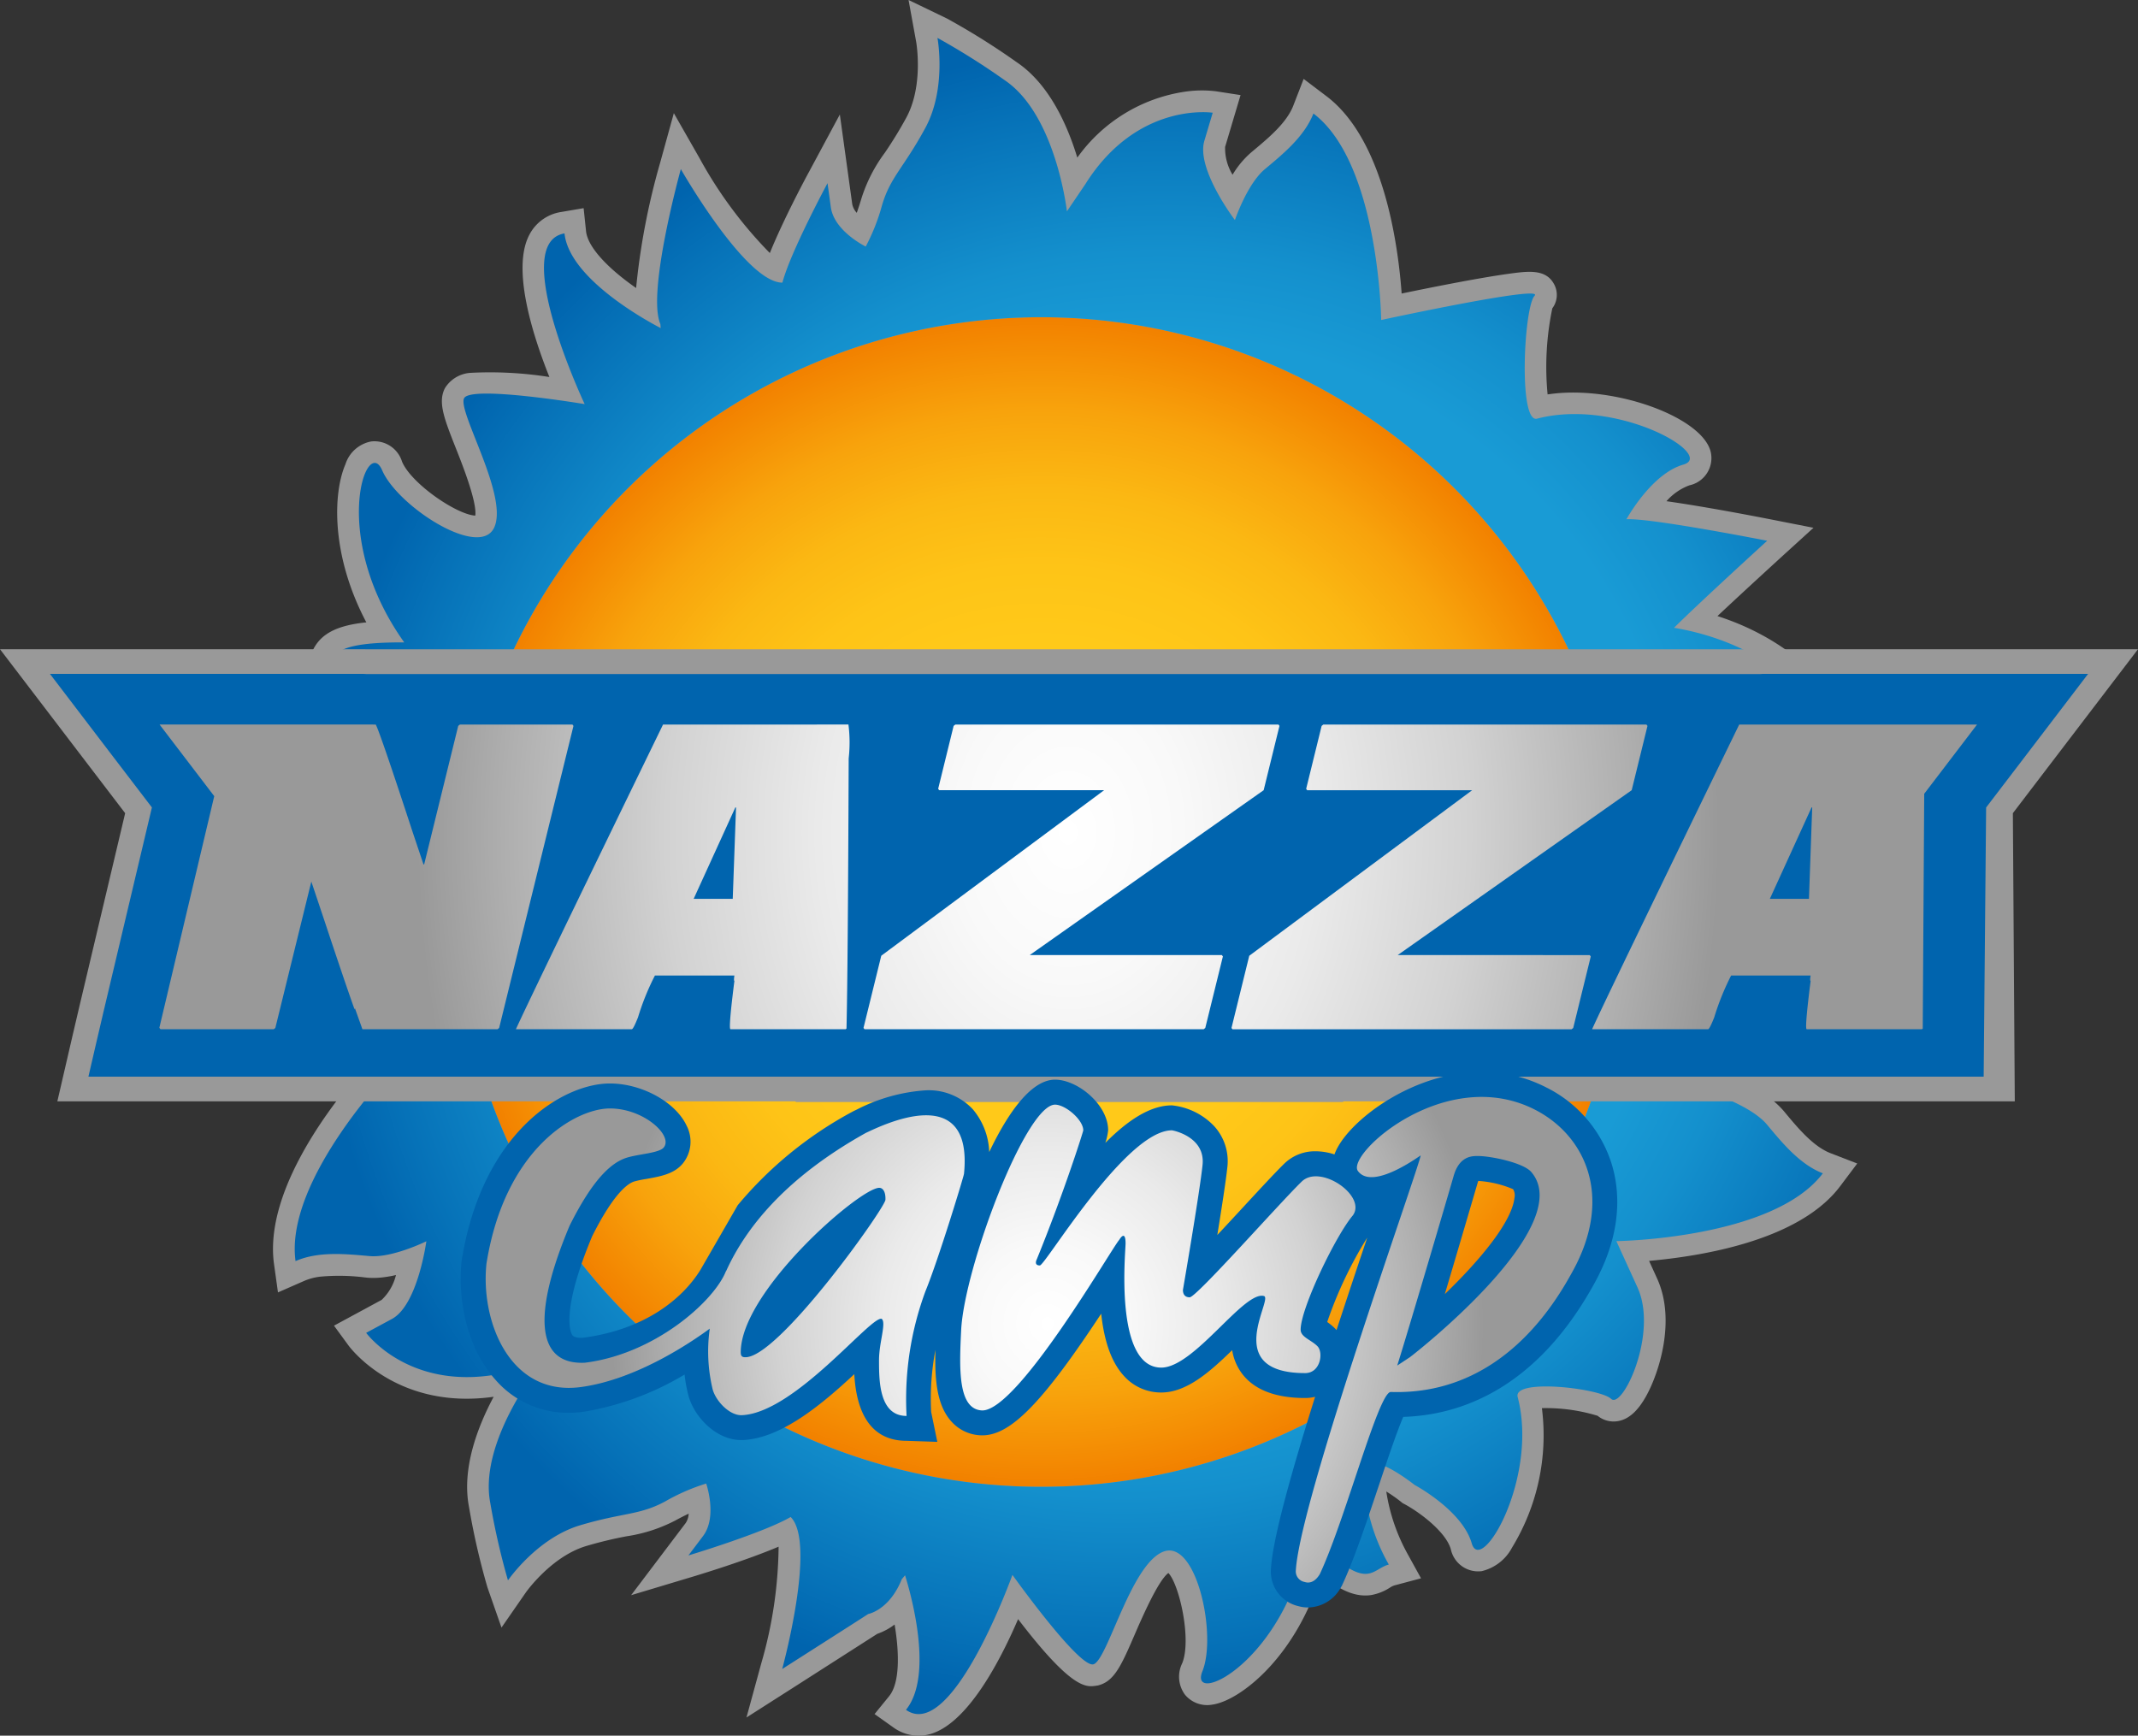 <svg xmlns="http://www.w3.org/2000/svg" xmlns:xlink="http://www.w3.org/1999/xlink" width="204.627" height="166.125" viewBox="0 0 204.627 166.125">
  <rect x="0" y="0" width="204.627" height="166.125" fill="#333333" stroke="none"/>
  <defs>
    <radialGradient id="radial-gradient" cx="0.5" cy="0.5" r="0.5" gradientTransform="translate(0)" gradientUnits="objectBoundingBox">
      <stop offset="0.448" stop-color="#ffc919"/>
      <stop offset="0.575" stop-color="#fec417"/>
      <stop offset="0.707" stop-color="#fbb813"/>
      <stop offset="0.842" stop-color="#f8a30c"/>
      <stop offset="0.977" stop-color="#f38601"/>
      <stop offset="1" stop-color="#f28100"/>
    </radialGradient>
    <radialGradient id="radial-gradient-2" cx="0.493" cy="0.491" r="0.495" gradientTransform="matrix(1.02, -0.137, 0.141, 0.991, -0.04, 0.072)" gradientUnits="objectBoundingBox">
      <stop offset="0.644" stop-color="#199bd5"/>
      <stop offset="0.745" stop-color="#1490cd"/>
      <stop offset="0.922" stop-color="#0672b8"/>
      <stop offset="1" stop-color="#0064ae"/>
    </radialGradient>
    <radialGradient id="radial-gradient-3" cx="0.5" cy="0.5" r="2.138" gradientTransform="translate(0.416) scale(0.168 1)" gradientUnits="objectBoundingBox">
      <stop offset="0" stop-color="#fff"/>
      <stop offset="0.173" stop-color="#f9f9f9"/>
      <stop offset="0.385" stop-color="#eaeaea"/>
      <stop offset="0.617" stop-color="#d2d2d2"/>
      <stop offset="0.862" stop-color="#afafaf"/>
      <stop offset="1" stop-color="#999"/>
    </radialGradient>
    <radialGradient id="radial-gradient-4" cx="0.5" cy="0.5" r="0.88" gradientTransform="translate(0.281) scale(0.439 1)" xlink:href="#radial-gradient-3"/>
  </defs>
  <g id="Raggruppa_3108" data-name="Raggruppa 3108" transform="translate(-15.195 -19.447)">
    <g id="Raggruppa_2863" data-name="Raggruppa 2863" transform="translate(15.195 19.447)">
      <g id="Raggruppa_2862" data-name="Raggruppa 2862">
        <g id="Raggruppa_2858" data-name="Raggruppa 2858" transform="translate(23.826)">
          <path id="Tracciato_5204" data-name="Tracciato 5204" d="M132.162,182.6a2.755,2.755,0,0,1-2.631-.957,2.9,2.9,0,0,1-.257-3.007c.911-2.265-.278-7.529-1.325-8.633-.972.7-2.542,4.316-3.232,5.911-1.214,2.8-1.884,4.349-3.327,4.8l-.164.05-.219.034c-.947.136-2.323.32-7.442-6.379-1.907,4.425-5.215,10.6-8.956,11.116a4.1,4.1,0,0,1-2.98-.75l-1.8-1.281,1.391-1.71c1-1.227,1.009-3.976.526-6.86a6.008,6.008,0,0,1-1.661.893c-.63.405-2.466,1.579-7.99,5.115l-4.527,2.89,1.416-5.182a41.342,41.342,0,0,0,1.659-11.167c-3.144,1.333-7.446,2.636-8.044,2.82l-6.071,1.823,5.229-6.915a1.78,1.78,0,0,0,.279-.887c-.377.179-.8.392-1.257.643a14.877,14.877,0,0,1-4.694,1.523,38.844,38.844,0,0,0-3.846.928c-3.371,1.007-5.775,4.427-5.8,4.463l-2.319,3.346-1.342-3.84a68.264,68.264,0,0,1-1.763-7.686c-.716-3.662.8-7.651,2.355-10.564a.3.3,0,0,1-.053.007c-9.192,1.271-13.639-4.654-13.827-4.9l-1.4-1.915,4.56-2.467a4.832,4.832,0,0,0,1.371-2.379,9.893,9.893,0,0,1-1.03.192,7.694,7.694,0,0,1-1.706.065l-.257-.029a19.624,19.624,0,0,0-4.256-.071,5.527,5.527,0,0,0-1.536.407l-2.509,1.1-.378-2.714c-.9-6.508,4.643-14.153,7.868-17.972l-1.7-.63c-4.752-1.772-7.8-8.352-7.506-10.969a2.512,2.512,0,0,1,2.128-2.348l.153-.015a17.1,17.1,0,0,0,4.243-3.242c-5.046-3.759-8.132-10.752-7.509-13.865a2.662,2.662,0,0,1,2.235-2.249,2.987,2.987,0,0,1,1.877.4,7.062,7.062,0,0,0,4.128.342,15.562,15.562,0,0,0,2.079-.428l.179-.058.431-.051c.549-.075,1.041-.17,1.456-.266a17.885,17.885,0,0,0-5.679-2.792l-2.542-.735,1.321-2.285a2.553,2.553,0,0,0,.154-.475c.5-1.887,1.519-3.239,4.908-3.707.193-.029.405-.052.612-.073C47.777,72.569,48,66.637,49.178,63.9A3.214,3.214,0,0,1,51.649,61.7a2.765,2.765,0,0,1,2.956,1.941c.9,2.117,5.26,5.077,7.008,5.156.171-1.311-1.232-4.87-1.862-6.454-1.122-2.841-1.738-4.41-1.04-5.751a3.116,3.116,0,0,1,2.455-1.46,36.339,36.339,0,0,1,7.539.4c-1.675-4.194-3.594-10.4-1.929-13.591a4.126,4.126,0,0,1,3.029-2.2l2.177-.371.231,2.2c.162,1.591,2.233,3.664,4.792,5.443a66.655,66.655,0,0,1,2.287-11.943l1.323-4.792,2.467,4.32a40.982,40.982,0,0,0,6.722,9.069c1.278-3.162,3.4-7.13,3.7-7.68l3-5.582,1.187,8.583a1.756,1.756,0,0,0,.432.831c.14-.4.286-.84.437-1.343a14.746,14.746,0,0,1,2.243-4.4,38.8,38.8,0,0,0,2.066-3.376c1.672-3.092.948-7.214.94-7.253l-.729-4,3.664,1.766a67.992,67.992,0,0,1,6.688,4.188c3.092,2.081,4.838,5.972,5.8,9.133a15.411,15.411,0,0,1,10.232-6.3,11.11,11.11,0,0,1,3.051-.048l2.341.363-1.479,4.962a4.87,4.87,0,0,0,.714,2.66,8.805,8.805,0,0,1,1.756-2.115l.2-.167c1.509-1.261,3.219-2.686,3.856-4.329l.992-2.56,2.187,1.656c5.462,4.138,6.844,14.1,7.192,18.886,2.779-.578,7.321-1.484,10.142-1.876,1.974-.274,3.685-.511,4.471,1.026a2.139,2.139,0,0,1-.193,2.266,27.486,27.486,0,0,0-.451,8.238c.075-.012.15-.022.227-.03,6.2-.861,14.692,2.233,15.4,5.6a2.668,2.668,0,0,1-2.062,3.135,5.431,5.431,0,0,0-2.189,1.518c3.771.53,8.731,1.494,10.041,1.751l4.032.793-3.04,2.766c-.043.043-3.367,3.068-6.152,5.684,8,2.569,12.249,8.173,12.211,10.846a2.591,2.591,0,0,1-2.233,2.611,3.491,3.491,0,0,1-1.761-.262,3.8,3.8,0,0,0-.884-.216c.654.419,1.4.879,2.351,1.392,2.732,1.475,6.333,1.07,7.023.976l.231-.038,4-.723-1.765,3.664a69.519,69.519,0,0,1-4.186,6.682c-1.94,2.88-5.388,4.594-8.428,5.592,3.376,2.023,6.738,4.377,6.95,4.524l4.916,3.445-5.994.317c-1.131.058-3.391.174-5.7.277.682.228,1.375.425,2.032.576l5.7,1.3-9.895,4.861a8.416,8.416,0,0,1,1.755,1.523l.167.2c1.257,1.508,2.687,3.218,4.329,3.86l2.56.988L192.23,133c-3.262,4.314-10.255,6.087-15.545,6.819-1,.138-1.927.239-2.728.313l.759,1.666c1.853,4.047.152,9.105-1.008,11.212-.829,1.518-1.749,2.323-2.814,2.469a2.415,2.415,0,0,1-1.864-.524,16.962,16.962,0,0,0-5.332-.731,20.64,20.64,0,0,1-2.859,13.348,4.441,4.441,0,0,1-2.911,2.255,2.674,2.674,0,0,1-2.947-2.1c-.481-1.675-2.984-3.54-4.45-4.326l-.169-.089-.148-.123a15.056,15.056,0,0,0-1.41-.988,17.861,17.861,0,0,0,2.045,5.989l1.28,2.321-2.56.683a1.838,1.838,0,0,0-.434.22,4.865,4.865,0,0,1-1.812.706c-1.4.19-2.83-.357-4.775-1.929C140.1,178.146,134.75,182.239,132.162,182.6ZM108.387,52.389A53.9,53.9,0,1,0,169.166,98.4,53.962,53.962,0,0,0,108.387,52.389Z" transform="translate(-39.949 -19.447)" fill="#999"/>
          <path id="Tracciato_5205" data-name="Tracciato 5205" d="M124.21,162.411A55.973,55.973,0,1,1,171.991,99.3,55.979,55.979,0,0,1,124.21,162.411Z" transform="translate(-40.722 -20.629)" fill="url(#radial-gradient)"/>
          <path id="Tracciato_5206" data-name="Tracciato 5206" d="M189.283,94.75c-3.807-2.054-4.692-3.345-7.381-4.146-.313-.093-.6-.184-.875-.274,2.708-.994,6.544-1.3,8.54-.495,3.479,1.395-.884-8.095-13.144-10.16,2.6-2.57,8.919-8.329,8.919-8.329s-11.231-2.21-13.477-2.057c.541-.941,2.718-4.447,5.446-5.231,3.166-.908-6.284-6.41-13.99-4.4-1.809.485-1.264-10.68-.243-11.761s-14.68,2.319-14.68,2.319-.2-15-6.487-19.764c-.867,2.233-2.982,3.935-4.662,5.342s-2.852,4.855-2.852,4.855-3.726-4.884-2.925-7.579l.8-2.692s-7.2-1.12-12.2,6.851l-1.753,2.589s-1.043-9.246-5.96-12.557a68.931,68.931,0,0,0-6.431-4.045s.9,4.81-1.16,8.615-3.341,4.689-4.14,7.382a19.119,19.119,0,0,1-1.566,3.973s-3.017-1.463-3.339-3.765l-.317-2.3s-3.55,6.59-4.318,9.519c-3.518.017-9.722-10.865-9.722-10.865S78.092,47.587,79.408,50.6c.009.131.02.255.03.39-1.246-.648-8.754-4.71-9.205-9.061-5.352.907,1.93,16.338,1.93,16.338S61.284,56.448,60.624,57.7,64.91,67.068,63.5,70.087,54.256,68.046,52.78,64.6s-5.1,6.348,2.113,16.474c-8.138-.036-6.565,1.738-7.5,3.362a18.123,18.123,0,0,1,7.936,4.547c1.758,1.917-4.293,2.584-4.293,2.584s-4.938,1.51-7.814-.078S43.132,100.464,50,104.5c1.623.936-4.958,6.166-6.448,6.2s1.222,7.634,5.773,9.325l4.553,1.7s-10.467,10.744-9.388,18.568c2.189-.968,4.885-.676,7.074-.482s5.446-1.418,5.446-1.418-.816,6.088-3.288,7.432l-2.473,1.334s4.3,5.879,13.475,3.784l3.072-.593s-5.8,7.281-4.666,13.1a68.856,68.856,0,0,0,1.692,7.4s2.761-4.039,6.905-5.273,5.68-.95,8.151-2.289a19.313,19.313,0,0,1,3.915-1.706s1.1,3.17-.3,5.025l-1.4,1.856s7.175-2.156,9.784-3.679c2.5,2.474-.809,14.55-.809,14.55s8.119-5.178,8.234-5.266c0,0,2.013-.355,3.213-3.333.1-.115.21-.246.311-.372.478,1.524,2.808,9.53.089,12.876,4.428,3.145,10.188-12.916,10.188-12.916s6.409,8.975,7.762,8.557,3.59-9.657,6.722-10.792,5.1,7.982,3.7,11.46,8.093-.881,10.155-13.141c5.73,5.78,5.874,3.414,7.685,2.928a18.133,18.133,0,0,1-2.395-8.826c.111-2.6,4.86,1.205,4.86,1.205s4.56,2.424,5.47,5.585,6.41-6.289,4.4-13.993c-.487-1.812,7.864-.852,8.945.171s4.534-6.263,2.516-10.678l-2.017-4.419s15-.192,19.761-6.49c-2.231-.864-3.933-2.974-5.341-4.659s-4.856-2.851-4.856-2.851l8.43-4.139s-6.982-1.578-8.134-4.51c1.282.151,12.146-.424,12.146-.424s-7.663-5.371-11.341-6.823c-.265-.179-.272-.183-.272-.183s9.251-1.042,12.563-5.963a67.929,67.929,0,0,0,4.037-6.428S193.087,96.808,189.283,94.75Zm-65.766,66.619A55.973,55.973,0,1,1,171.3,98.255,55.979,55.979,0,0,1,123.517,161.369Z" transform="translate(-40.03 -19.588)" fill="url(#radial-gradient-2)"/>
        </g>
        <g id="Raggruppa_2860" data-name="Raggruppa 2860" transform="translate(0 62.139)">
          <path id="Tracciato_5207" data-name="Tracciato 5207" d="M217.525,85.24H183.989l-.271.007H50.37L50.1,85.24H17.68L25.134,95l3.414,4.477-4.514,19.051-.654,2.8-1.116,4.825H91.448v.056h23.219l-.075-.056h4.9l-.074.056h23.964v-.056h63.249l.028-26.671L210.074,95Z" transform="translate(-15.288 -84.053)" fill="#0064ae"/>
          <g id="Raggruppa_2859" data-name="Raggruppa 2859">
            <path id="Tracciato_5208" data-name="Tracciato 5208" d="M94.322,84.017v0h14.7C106.055,84.021,100.753,84.017,94.322,84.017Z" transform="translate(-18.162 -84.007)" fill="#999"/>
            <path id="Tracciato_5209" data-name="Tracciato 5209" d="M219.822,84.007H183.886l-.032,0-.23.01H50.276l-.232-.01-.032,0H15.195L24.1,95.674,27.174,99.7,22.79,118.208l-.655,2.8-1.451,6.273H91.355v.063h22.8l-.078-.063h5.751l-.078.063h24.007v-.063h64.273L207.846,99.7l3.072-4.026ZM205.286,99.156l-.235,25.76H23.658l.781-3.373.654-2.8,4.641-19.592-3.758-4.917-6-7.866H50.005l.228.013H183.665l.23-.013h31.15l-6,7.866Z" transform="translate(-15.195 -84.007)" fill="#999"/>
            <path id="Tracciato_5210" data-name="Tracciato 5210" d="M148.142,84.017c-6.971,0-12.755,0-15.908,0h15.908Z" transform="translate(-19.583 -84.007)" fill="#999"/>
          </g>
          <path id="Tracciato_5211" data-name="Tracciato 5211" d="M70.581,91.5H59.8l-.155.127-3.26,13.254h-.064L55.3,101.84Q52.14,92.191,51.752,91.5H51.49l-.008-.006H31.06l5.234,6.858-5.253,22.167.01.017.1.125H41.985l.157-.125,3.444-14.01,1.294,3.862c1.3,3.92,2.248,6.706,2.848,8.385l.026-.135.722,2.023H63.409l.153-.125,7.113-28.909Zm8.666,0q-12.822,26.362-14.082,29.161H76.253c.1,0,.295-.381.6-1.141a23.94,23.94,0,0,1,1.618-4h7.607c-.051.346-.051.51,0,.51q-.585,4.624-.374,4.627H96.726l.081-.063q.133-5.437.209-25.861a13.537,13.537,0,0,0-.023-3.238Zm6.672,16.677H82.18l3.989-8.747h.065Zm28.428,5.382,22.386-15.778,1.513-6.154-.092-.127H107.221l-.162.127-1.479,6.023.1.131h15.783l-21.329,15.844-1.7,6.911.1.125h32.455l.156-.125,1.686-6.845-.1-.131Zm35.22,0,22.391-15.778,1.511-6.154-.1-.127H142.44l-.158.127L140.8,97.654l.1.131h15.785l-21.331,15.844-1.7,6.911.094.125H166.2l.16-.125,1.681-6.845-.1-.131ZM195.531,91.5v0H182.247q-12.825,26.362-14.081,29.161h11.1c.092,0,.292-.381.592-1.141a24.574,24.574,0,0,1,1.615-4h7.61c-.058.346-.058.51,0,.51q-.583,4.624-.375,4.627h11.031l.075-.063.141-22.471L205.01,91.5Zm-6.608,16.68h-3.743l3.992-8.747h.062Z" transform="translate(-15.789 -84.288)" fill="url(#radial-gradient-3)"/>
        </g>
        <g id="Raggruppa_2861" data-name="Raggruppa 2861" transform="translate(44.093 102.598)">
          <path id="Tracciato_5212" data-name="Tracciato 5212" d="M142.1,177.3a3.483,3.483,0,0,1-.952-.136,3.389,3.389,0,0,1-2.6-3.4c.1-2.728,1.854-9.054,4.234-16.63a3.932,3.932,0,0,1-.95.117c-2.872,0-4.916-.8-6.079-2.381a5.035,5.035,0,0,1-.908-2.2c-2.138,2.082-4.358,4.054-6.789,4.054a4.755,4.755,0,0,1-3.525-1.535c-1.185-1.26-1.917-3.216-2.224-6.008-5.673,8.615-8.7,11.642-11.377,11.642l-.072,0A3.956,3.956,0,0,1,108,159.531c-1.462-1.576-1.634-4.164-1.556-6.894a24.982,24.982,0,0,0-.411,5.943l.59,2.868-2.945-.1c-4.129,0-4.865-3.925-5-6.38-3.1,2.885-6.985,6.146-10.665,6.308l-.164,0c-2.377,0-4.46-2.182-5.03-4.2a13.756,13.756,0,0,1-.386-2.071,27.488,27.488,0,0,1-9.645,3.56,10.386,10.386,0,0,1-1.44.1,9.163,9.163,0,0,1-6.983-3.122c-2.956-3.291-3.631-8.048-3.273-11.407,1.974-12.412,9.747-16.989,14.19-16.989,3.064,0,6.293,1.777,7.35,4.046a3.316,3.316,0,0,1-.374,3.618c-.835,1-2.115,1.226-3.469,1.47a10.673,10.673,0,0,0-1.169.242c-.62.191-1.965,1.129-4.028,5.237-3.079,7.365-2.036,9.276-1.908,9.469.115.174.418.264.894.264l.118-.006c6.018-.786,9.582-3.8,11.249-6.49l3.575-6.2a37.18,37.18,0,0,1,11.1-9.013l.32-.152a16.811,16.811,0,0,1,6.611-1.832,5.776,5.776,0,0,1,4.463,1.808,6.681,6.681,0,0,1,1.577,4.1c1.871-3.92,4.078-6.926,6.3-6.926,2.173,0,5.082,2.4,5.082,4.848a5.846,5.846,0,0,1-.267,1.2c2.153-2.168,4.3-3.589,6.366-3.589a6.492,6.492,0,0,1,4.059,2,4.97,4.97,0,0,1,1.248,3.951c-.139,1.3-.551,3.956-.957,6.456.8-.849,1.582-1.7,2.231-2.4,1.783-1.929,3.319-3.591,4.161-4.412a4.2,4.2,0,0,1,3.036-1.2,5.816,5.816,0,0,1,1.782.3,4.646,4.646,0,0,1,.305-.668c1.611-2.954,7.444-7.229,13.777-7.229a13.5,13.5,0,0,1,6.193,1.487,12.274,12.274,0,0,1,6.258,7.32c.756,2.465,1.089,6.44-1.629,11.389-5.6,10.221-12.937,12.659-18.316,12.822-.613,1.4-1.588,4.317-2.335,6.559-1.164,3.474-2.365,7.072-3.491,9.49l-.048.114-.066.1A3.651,3.651,0,0,1,142.1,177.3Zm1.836-27.326a5.571,5.571,0,0,1,.746.616c.053.052.1.107.149.161.951-2.909,1.945-5.9,2.941-8.852A39.318,39.318,0,0,0,143.939,149.978Zm14.4-13.313c-.339,1.16-1.788,6.1-3.14,10.648,3.134-3.024,6.4-6.81,6.668-9.22a1.149,1.149,0,0,0-.134-.827,10.2,10.2,0,0,0-3.331-.789h0A1.3,1.3,0,0,0,158.339,136.664Z" transform="translate(-61.006 -126.042)" fill="#0064ae"/>
          <path id="Tracciato_5213" data-name="Tracciato 5213" d="M109.27,135.883c.9-9-7.869-4.619-9.39-3.915-7.593,4.232-11.477,9.015-13.387,13.251l0-.035c-1.115,2.869-6.787,7.954-13.511,8.782-4.737.226-4.976-4.74-1.463-13.107,2.222-4.45,3.986-6.061,5.5-6.524,1.142-.349,3.067-.435,3.508-.963.937-1.119-1.874-3.742-5.145-3.742s-10.055,3.8-11.816,14.852c-.585,5.5,2.221,12.709,9.007,11.817,5.526-.73,10.959-4.562,12.364-5.594a15.506,15.506,0,0,0,.281,5.827c.307,1.1,1.6,2.5,2.792,2.456,5.1-.221,12.429-9.65,13.393-9.214.44.4-.267,2.264-.267,3.957,0,1.932,0,5.328,2.637,5.328a29.8,29.8,0,0,1,1.81-11.943C106.812,144.131,109.27,136.058,109.27,135.883ZM88.314,153.439c-.293,0-.412-.121-.412-.47,0-5.826,11.3-15.648,13.23-15.742.411-.02.65.449.618,1.143C101.715,139.157,91.465,153.581,88.314,153.439Zm54.776-1.061c-.607-.606-1.6-.869-1.6-1.575,0-2.048,3.359-9.009,5-10.941,1.346-1.871-3.157-4.971-4.913-3.217-2.162,2.1-10.061,11.06-10.706,11.06-.412,0-.647-.239-.647-.706,0,0,1.591-9.236,1.878-11.961s-2.87-3.315-2.931-3.315c-4.436,0-12.116,12.934-12.643,12.934-.609,0-.293-.584-.293-.584,2.578-6.319,4.45-12.233,4.45-12.35,0-1-1.7-2.457-2.7-2.457-2.816,0-8.694,15.625-8.988,21.592-.174,3.591-.347,7.6,2.025,7.676,3.443,0,12.407-15.57,13.112-16.335,0,0,.6-1.05.6.354,0,.816-1.1,11.881,3.418,11.881,3.16,0,7.9-7.378,9.826-6.851.935.255-4.153,7.377,3.949,7.377C143.387,154.96,143.7,152.986,143.09,152.378Zm20.83-22.629c-8.512-4.356-18.017,4.2-16.964,5.846,1.4,1.987,6.036-1.522,6.025-1.466-.38,1.807-11.708,33.433-11.956,39.821a1.03,1.03,0,0,0,.846,1c.347.119.936.119,1.46-.761,2.457-5.265,5.611-17.425,6.785-17.423,10.644.348,15.8-8.622,17.427-11.584C171.462,138.037,168.713,132.2,163.92,129.749Zm-11.975,23.689-1.211.8c1.058-3.336,4.833-16.171,5.4-18.146s1.833-1.909,2.357-1.909c1.171,0,4.3.629,5.072,1.528C167.989,140.863,152.586,152.969,151.945,153.439Z" transform="translate(-61.099 -126.135)" fill="url(#radial-gradient-4)"/>
        </g>
      </g>
    </g>
  </g>
</svg>
